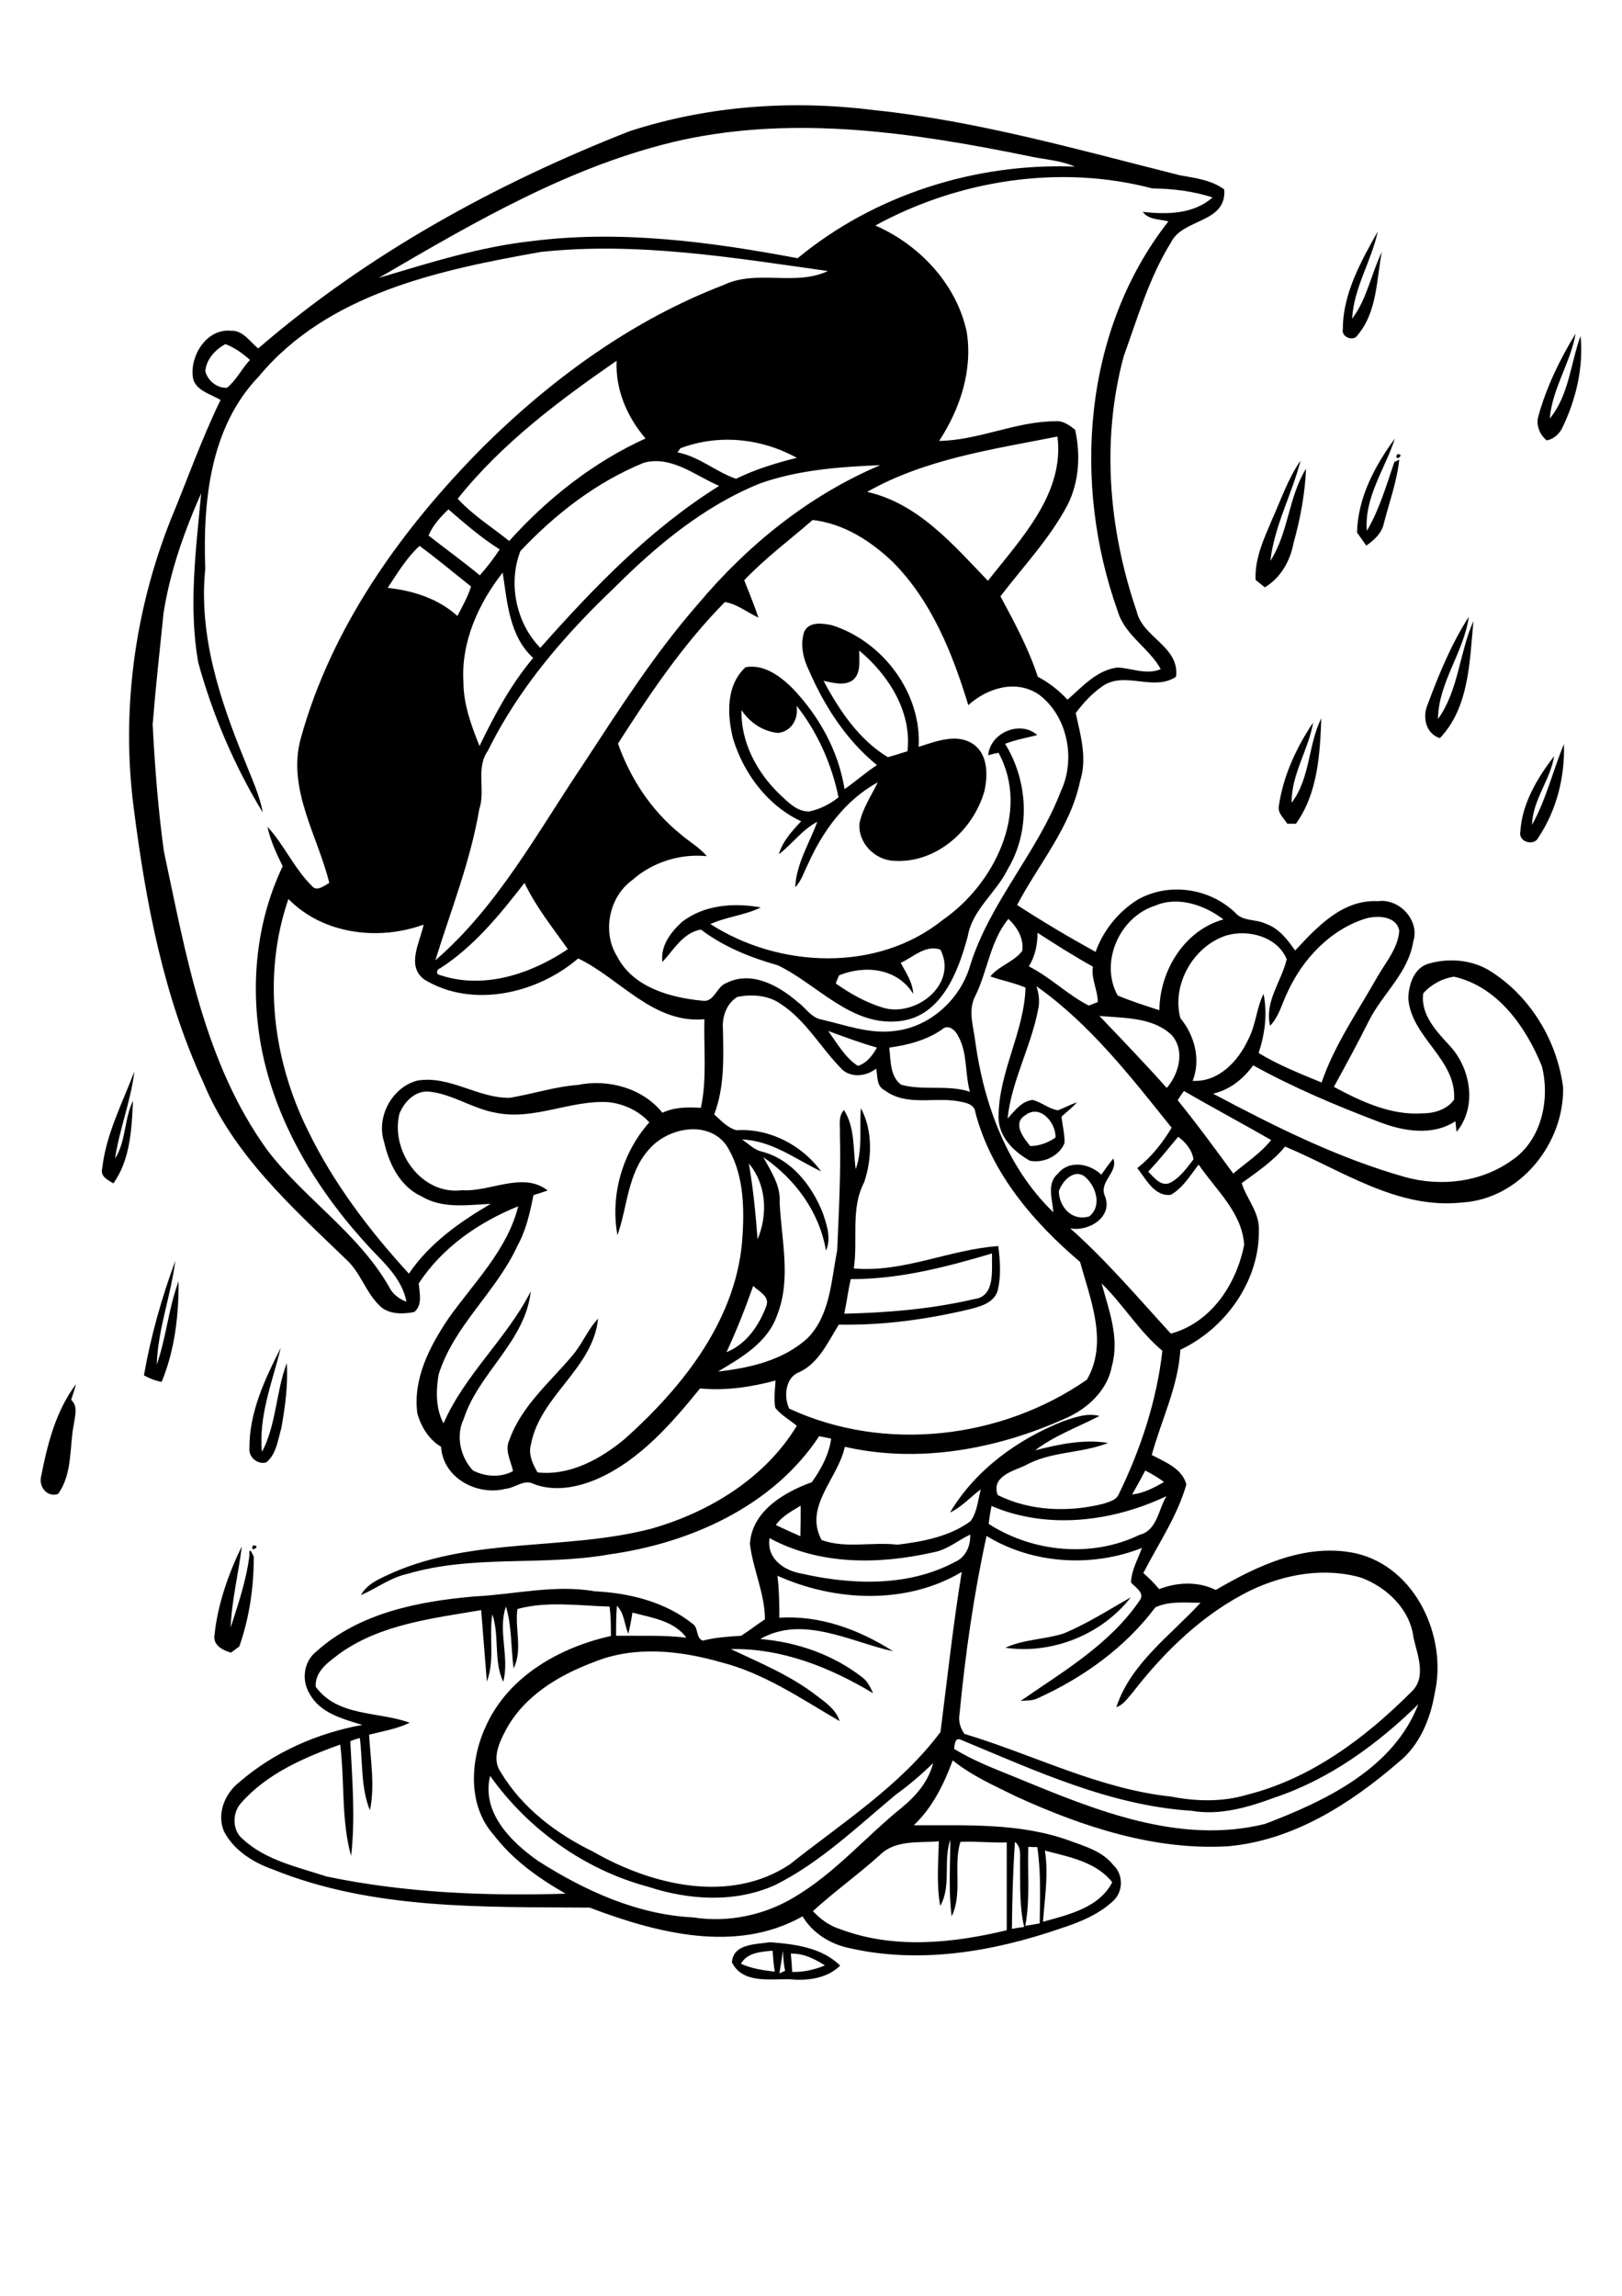 <?xml version="1.0" encoding="utf-8"?>
<!-- Generator: Adobe Illustrator 21.0.2, SVG Export Plug-In . SVG Version: 6.00 Build 0)  -->
<svg version="1.2" baseProfile="tiny" id="Layer_1" xmlns="http://www.w3.org/2000/svg" xmlns:xlink="http://www.w3.org/1999/xlink"
	 x="0px" y="0px" viewBox="0 0 595 842" overflow="scroll" xml:space="preserve">
<g>
	<path d="M290.1,716.5c0.2,2.2,0.4,4.4,0.5,6.7c4.1,0.1,8.2-0.8,12-2.4C298.8,718.4,294.7,716.3,290.1,716.5 M287.2,715.4
		c-0.4,2.8-0.8,5.6-1.3,8.3c0.5-0.2,1.6-0.7,2.1-0.9C287.5,720.4,287.3,717.9,287.2,715.4 M271.8,720.2c3.9,1.8,8.2,2.4,12.4,2.9
		c-0.4-2.5-0.6-5.1-0.8-7.7C279.1,715.8,274.1,716.1,271.8,720.2 M268.5,719.7c0.4-6.9,8.8-6.6,14-7.4c9,0.7,19,1.9,25.7,8.6
		c-4.9,4.7-11.9,5.6-18.4,5C282.5,725.7,272.4,727.6,268.5,719.7 M390.1,599.1c8.7-3.6,16.6-8.7,24.7-13.3
		c-10.6,13.7-28.9,21-46,18.5C375.5,601.2,383.1,601.3,390.1,599.1 M78.7,599.5c1.2-11.3,5.1-22.3,10-32.4
		c-1.2,10-3.7,19.8-4.1,29.8c2.8-8.7,5.8-17.4,6.9-26.5c-0.3-3.8,1.2-0.3,1.6,0.5c0,11.2-1.6,22.3-5.3,32.9c-1,0.8-2,1.5-3.1,2.3
		C81.7,605.2,78,603.4,78.7,599.5 M92.8,566.8C96.4,566.7,91.3,569.9,92.8,566.8 M15.1,541.4c2.3-11.8,5.4-24,12.8-33.8
		c-0.5,1.9-1.2,3.9-1.8,5.8c2.6,2.3,1.4,5.8,1,8.8c-1.7,8.6-0.4,18.2-5.8,25.7C17.2,549.3,14.1,545.1,15.1,541.4 M91.5,531.1
		c-0.1-13.1,5.7-25.4,11.5-36.8c-3.1,12.5-8.2,25.1-6.9,38.2c5.3-10.1,5.1-22,9.1-32.6c0.5,8-0.6,16-2,23.9
		c-1.3,4.3-1.8,9.5-5.5,12.5C94.6,537.3,91.1,534.4,91.5,531.1 M52.8,504.4c2.5-14.3,6.5-28.4,11.5-42c-1.6,12.8-6.4,25.1-6.8,38.1
		c3.5-10,4.3-20.7,8-30.6c0.1,12.4-1.4,25.3-6.2,36.9C57,506.4,54.8,505.5,52.8,504.4 M37.5,428.5c1.4-12.6,7.4-23.9,11.8-35.6
		c-1.3,10.9-5.5,21.2-7.1,32c4.1-6.4,3.3-14.5,6.6-21.2c-0.5,10.3-1,21.6-7.2,30.3C39.5,432.7,36.7,431.5,37.5,428.5 M562,302.5
		c5.2-9.3,7.6-19.8,11.7-29.6c0.4,12-2.7,24.3-9.4,34.3c-1.5,3.2-7.3,1.7-6.6-2.1c0.6-10.4,6.2-19.7,12.4-27.8
		C568.7,286.1,562.2,293.4,562,302.5 M330.4,353.1c1.9,3.6,4.4,7.1,4.6,11.4c-5.8-9.4-17.6-10.7-27.2-6.8c-0.4,1-0.9,1.9-1.2,3
		c5.3,3.7,10.9,6.9,17.1,8.8c11.9,3.8,27.8-8.3,21.3-21.2C339.5,346.3,335,351.1,330.4,353.1 M362.5,277c0.7-8.3,11.8-13,18-7.4
		c-4,1-8,1.7-11.8,3.2c8.5,13.7,9.4,31.9,1,45.9c-4.2,8.7-13,14.8-14.7,24.7c-3.5,13-9.7,29.5-25.1,31.1c-17.7,2-30-13.5-44.6-20.5
		c-10-2.8-19.9-6.8-28.2-13.1c-6.6,1.2-9.9,7.4-14.1,11.9c-0.8-5.9,3.1-11,7.2-14.7c8.1-6.3,19.1-7.1,28.9-5.3
		c-5.9,2.9-12.6,3.4-18.5,6.1c25.2,16.2,61.2,17.8,85.2-1.5c18.7-12.9,32.3-39.6,20.5-61.3C365,276.3,363.8,276.6,362.5,277
		 M473.8,294.4c6.9-9,6-21.2,10.9-31c-0.5,13.3-1.3,27.5-9.3,38.7c-0.8,0-2.4,0-3.2,0c-1.2-2-3.5-3.8-3.1-6.4
		c1.6-11.1,6.4-21.5,12.6-30.7C480,275,473.7,283.9,473.8,294.4 M292.2,258.8c0.8,4.6-1.7,9.4-6.7,10c-5.4-0.4-10.5-3.8-13.5-8.4
		c-0.3,11.7,5.6,22.8,13.9,30.8c3.1,2.9,6.5,6.6,11.1,6.4c3.9-0.9,7.5-2.7,10.6-5.2C305.1,280.3,299.9,268.5,292.2,258.8
		 M315.2,238.6c-0.1,3.6,0.8,8.1-2.3,10.8c-3.2,2.3-7.3,1-10.8,0.3c5.8,10.8,12.9,21.5,23.6,28c2.4-0.7,4.8-1.4,7.2-2.2
		C334.5,261,326,247.6,315.2,238.6 M295,231.7c1.8-3.9,6.8-3.1,10.2-2.4c18.6,5.9,32.9,24.8,31.8,44.6c6.4-2,13.9-5.1,20-1
		c5.5,3.8,5.4,11.4,4.1,17.3c-4.1,14.3-17.7,26.5-33.1,25.5c-7.1-0.2-13.4-6.7-12.7-13.8c1.1-5.4,4.3-10,6.7-15
		c-11.9,6.5-20.2,17.9-25.6,30c-1.5,2.9-2.4,6.2-4.7,8.5c0.4-8.6,5.2-16.1,8.1-24c-5.6,2.9-9.2,8.2-14.1,11.9
		c1.4-4.8,4.8-8.5,8.2-12.1c-12.3-5.7-21.1-17.5-25-30.3c-2.2-8.8-2.6-19.6,4.6-26.2c6.7-1.2,12.6,3.2,17.1,7.6
		c9.8,10.2,17,23.1,19.2,37.1c4.1-2.8,7.7-6.1,11.9-8.8c-11.2-9.1-19.2-21.5-24.9-34.6C294.7,241.7,293.4,236.5,295,231.7
		 M523.7,258.4c4.1-11.1,8.7-22.2,15.1-32.2c-1.8,13-11.2,24.2-11.3,37.5c7.6-10.6,7.8-24.3,13-35.9c-1.4,14.6-1.5,31.6-12.3,42.9
		C523,269.1,521.7,262.9,523.7,258.4 M466.6,190.6c3.3-7.3,5.9-15.1,10.5-21.7c-3.2,12.4-9.6,23.9-11.1,36.8
		c6.7-10.3,6.6-23.4,13.1-33.8c-0.4,9.2-2.1,18.4-4.6,27.3c-1.2,6.5-4.7,12.7-10.5,16.2c-1.1-0.9-2.3-1.8-3.4-2.7
		C460.2,204.9,463.6,197.7,466.6,190.6 M512.5,166.6C515.9,166.3,511.2,169.9,512.5,166.6 M497.8,195.3c0.3-12.8,6.5-24.4,13.9-34.5
		c-3.6,11.2-11.3,21.5-10.3,33.9c4.6-7.8,7.2-16.8,10.1-25.3c0.4-0.2,1.3-0.6,1.8-0.8c-0.9,8.1-3.7,15.7-5.7,23.5
		c-0.8,3.6-3.6,6-6.4,8C500.1,198.5,498.9,196.9,497.8,195.3 M564.3,152.7c3-10.8,7.9-20.9,13.7-30.4c-1.9,10.8-8.6,20.2-9.5,31.2
		c7.1-8.6,7.6-20.2,11.3-30.3c1.1,11.5-1.6,23-6.5,33.3c-1.1,2.5-3.2,4.5-5.9,5C564.8,159.5,563.4,155.9,564.3,152.7 M492.6,120.6
		c0-12.9,6.7-24.8,12.8-35.7c-2.3,10.9-8.8,20.6-9.4,32c5.5-7.3,7-16.5,10.9-24.5c-2,10.3-1.7,21.9-8.8,30.4
		C496.7,125.4,491.9,123.8,492.6,120.6 M383.3,678.7c1.4,8.7-0.1,17.5-0.7,26.1c9.3-2.6,20.6-5.1,25.4-14.5
		C402.1,682.8,392.1,681,383.3,678.7 M377.2,677.3c-0.3,9.7,0.7,19.4-1.1,29c1.7-0.3,3.5-0.6,5.3-0.9c0.1-9.4,0.5-18.8-0.9-28
		C379.3,677.4,378.2,677.4,377.2,677.3 M372.3,675.5c-0.7,10.6-1,21.3-1.1,31.9c1.5-0.3,3-0.5,4.5-0.7c-1.8-7.6-1.4-15.5-1.5-23.2
		C374.1,680.7,374.8,677.4,372.3,675.5 M322.9,680.2c-8,7.2-16.8,13.5-24.7,20.7c2.8,3,6.1,5.4,10,6.6c19.6,7.4,41.2,5.2,61.1,0.4
		c0-10.8,0-21.5,0-32.2c-5.7,0.2-11.4-0.5-17-0.2c-2.7,8.9,0.9,18.9-3.2,27.3c-1.2-9.3-0.5-18.8-0.5-28.1
		c-2.7,7.9,0.5,16.9-3.7,24.3c-1.4-7.8-0.7-15.8-0.5-23.7C337,675.9,328.5,674.7,322.9,680.2 M328.7,658.1
		c-14.2,11.8-27.8,25-44.5,33.3c-14.6,6.5-31.3,5.5-46.3,0.6c-23.3-6.2-44.1-21-58.1-40.7c-3.3,13.3,7.6,24.2,17.6,31.2
		c17.1,10.9,36.4,19.7,56.9,20.7c12.8,2,26.2-0.8,37.2-7.5c14.7-8.7,25.9-21.9,39.1-32.6c5.3-4.3,10-9.7,11.7-16.5
		C338.1,650.7,333.6,654.6,328.7,658.1 M467.7,659.2c-9.7,3.6-20.2,6.7-30.6,4.9c-29.8-1.9-57.3-14.7-84.5-26
		c-2.3-1.2-2.4,1.7-2.6,3.3c7.2,4.4,15.1,7.4,23,10.6c28.6,11.8,59.7,24.7,91.1,16.9c22.2-8.5,47-20.2,56.2-43.9
		C505.2,639.8,487.7,652.5,467.7,659.2 M226.3,588.9c-0.3,3.6-0.3,7.3-0.3,11c8.6,0.1,17.2-0.3,25.8,0.7c-4.7-6.3-12.8-7.3-19.8-9.2
		c-0.4,2.6-0.9,5.2-1.5,7.8C229,595.8,229.1,591.7,226.3,588.9 M189.8,590.1c-1,7.3,2,15-1.4,21.8c-1-7.6-0.6-15.4-2.8-22.7
		c-3.1,8.8,1.4,18.5-1,27.6c-3.6-7.6-1.3-16.8-4-24.8c-1.3,8.1,1,16.8-2,24.7c-0.7-8.7-1.4-17.5-2.1-26.2
		c-17.6,3-36.3,5.1-51.3,15.5c-4.2,3.2-9.7,6.6-9.4,12.6c8.1,11.1,23,9,34.5,13.2c-4.7,2.3-9.9,3.1-14.9,4.4
		c0.5,9.2,2.2,18.6,0.3,27.7c-3.4-8.3-2.6-17.7-3.7-26.5c-1.2,0.3-2.4,0.7-3.5,1.2c0.7,14,1.9,28.1,0.3,42.1
		c-3.7-13.3-2.3-27.3-4-40.9c-13.3,4.8-27,10.7-36.5,21.6c-3.2,3.7-3.1,10,0.8,13.1c8.4,7.8,20.1,10.2,30.7,13.7
		c28.8,6,58.3,7.2,87.7,6.3c-10-5.7-19.5-12.5-26.5-21.7c-9.7-11-8.5-27.8-2.5-40.3c8.3-17.9,27-28.4,45.6-32.5
		c0-3.6,0-7.2-0.5-10.8C212.4,588.9,200.7,587.1,189.8,590.1 M285.2,577.9c0.6,5.1,0.7,10.3,0.7,15.4c14.9-1,29.4,4.4,41.7,12.3
		c-15.7-3.5-33.2-13.4-48.7-4.5c13.5,1.1,26.9,5.8,37.6,14.2c1.8,1.4,2.8,3.6,3.8,5.7c-15.8-9.5-33.5-16.6-52.2-16.2
		c10.8,5.1,22,9.7,31.5,17.1c3.3,2.5,7.1,5.1,8.4,9.3c-14-8.1-27.7-17.6-43.6-21.6c-15-4.3-31.6-6.1-46.4-0.1
		c-12.9,4.8-25.7,12.4-32.4,24.9c-2.4,4.5-5.3,10.6-2,15.4c7.8,13.1,20.4,22.7,34,29.3c21.4,12.3,50.2,19.3,72.2,4.6
		c19.1-15.2,40.3-28.6,55.2-48.5c2.5-19.5,4.6-39.2,7.8-58.7C332.5,588.6,306.3,587.4,285.2,577.9 M361.9,563.3
		c-4.7,21.5-7.8,43.3-9.9,65.2c-0.5,2.6,0.2,5.2,1.8,7.4c25.3,7.6,49.3,20.2,75.9,23c9.2,1.8,18.8,2,27.8-0.7
		c23.5-5.9,43.6-21,60.4-37.9c5.5-5.3,2-13.5,0.6-19.8c-1.3-10.4-9.8-18.4-19.2-21.9c-13.4-3.9-28-1.3-40.4,4.6
		c-17.4,8.5-31.6,22.3-43.4,37.5c-1.8,2-3.3,4.5-6,5.4c5.3-16.1,19.9-26.3,30.9-38.3c-5.5,0-11.6-0.7-16.6,1.7
		c-11.1,14.8-26.5,25.8-43.3,33.4c-1.9,0.9-4,0.7-6.1,0.9c15.6-10.8,32.8-20.8,43.7-36.9c2-2.7-1.7-4.8-3.2-6.5
		c0.1-4.5,2.5-8.5,4-12.7C400.6,574.9,378.9,573.7,361.9,563.3 M342.4,569.3c-19.9,4.5-41.7,4.8-60.1-5.2c-1.2,7.4,5.2,11.9,11.7,13
		c18.5,4.2,39.1,4.9,56.2-4.2c4-1.7,5.9-5.9,5.7-10.1C351.4,564.9,347.5,568.4,342.4,569.3 M284.6,559.3c3,1.4,6,2.8,9,4.1
		c0.1-3.7,0.1-7.5,0.1-11.2C290.5,554.2,286.9,556,284.6,559.3 M363.7,552.3c-0.4,2.2-0.8,4.3-1,6.6c16.2,10.4,37.8,12.5,55.3,4
		c6.5-1.6,6.9-9.3,9.9-14.2C408.1,558.1,384.2,561.1,363.7,552.3 M420.1,539.3c-1.5,3-3.2,5.9-4.8,8.8c4.3-0.5,8.1-2.5,11.7-4.6
		C424.8,541.9,422.5,540.5,420.1,539.3 M404.1,470.7c2.7,9.8,6.6,19.9,3.8,30.2c-1.6,9-9,15.8-17.1,19.3
		c-25.1,11.3-53.8,16.6-80.9,10.4c-2.4,11.6-15.2,21.9-8.5,34.2c8.8,3.2,18.6,0.6,27.8,1.7c9.3-1.1,19.2-3,26.8-8.6
		c2.5-3.3,2.7-7.8,3.8-11.7c-3.8,2.8-7,6.5-11.3,8.5c9.3-15.6,24.8-26.9,41.6-33.5c4.2-1.4,8.7-3.1,13.2-1.9
		c-7.9,4.1-16.5,7.2-23.6,12.6c8.7-2.2,17.9-4.2,26.8-2.7c-9.9,3.9-21.1,3-30.5,8.3c-4.5,2-12.5,4.1-10,10.8
		c11.8,5.9,26,6.4,38.7,3.2c2-0.7,4.6-1.2,5.6-3.3c8.1-16.6,14-34.4,16.1-52.8C417.8,488.2,412.1,478.5,404.1,470.7 M276.3,471.6
		c-2.9,8.2-6.1,16.3-9.8,24.3c7.3-2.9,12-9.9,14.6-16.9C282.5,475.4,278.3,473.6,276.3,471.6 M312.1,469.1c-1,4.2-1.5,8.5-2.4,12.7
		c16-0.4,32.1-1.7,47.8-5.4c7.8-1,6.2-11,6.4-16.7C347,464.7,329.8,469.2,312.1,469.1 M388.4,436.9c0.2,5.9,4.9,11.1,11.2,9.2
		c4.8-3.9,2.4-11.3-1.8-14.7C393.8,428.6,389.6,433.3,388.4,436.9 M274.7,426.7c1.6,9.2,2.5,18.5,3.2,27.8
		C281.7,445.5,281.2,434.4,274.7,426.7 M432.2,416.9c-3.6,4.3-7.1,8.7-11,12.8c2.2,2.2,4.9,5.9,8.4,3.9c3.4-1.9,5.8-5.3,8.2-8.4
		C437.3,421.7,434.9,418.9,432.2,416.9 M376.1,409c-4.8,3-0.7,8.2,1.8,11.3c3.4,0,6.5-1.2,9.3-3.1
		C387.4,411.8,381.6,404.8,376.1,409 M434.3,400.1c-0.8,1.1-1.6,2.3-2.3,3.4c7.1,8.7,13.7,17.8,20.4,26.9c4.7-4,10-7.4,13.9-12.3
		C455.7,412,444.8,406.2,434.3,400.1 M146.5,408.5c-3.3,13.7,8.1,29.9,23,28c10.4,0.7,22.3-7,31.4,0.1c-1.7,0.6-3.5,1.2-5.2,1.7
		c-1.3,6.4-2.7,12.9-5.9,18.6c-7.7,16.9-23.3,29.2-28.9,47.2c-1,6-1.1,12.5,1.8,17.9c7.8-17.9,23.2-31.1,32-48.4
		c-2,18.4-19.1,29.8-24.6,46.8c-3,6.2-1.2,14,3.4,18.9c4.5,2.3,10.2,2.7,14.7,0.2c-0.8-3.8-3.2-7.7-1.3-11.5
		c4.4-12.4,14.9-21.1,23.1-30.9c3.6-4.2,5.6-9.5,9.4-13.5c-1.9,18.4-21.2,28.2-24.6,46c-1.1,3.7,0.6,7.3,2.4,10.4
		c11.9,1.3,23.1-4.9,32-12.3c21.7-19.4,41.6-44.6,43.2-74.8c0.7-11.1,0.2-23.5-6.1-33.1c-7-9.2-21.5-6.1-28.2,1.7
		c-7.9,8.7-7.9,21.1-11.6,31.5c-2.7-14.6,1.8-30.3,11.7-41.4c-3.9-4.2-9.3-6.8-15.1-7.4c-13.9-0.8-27.3,6.8-41.2,3.9
		c-8.7-1.5-16.2-7.1-25-7.8C152,400.2,148.2,404.2,146.5,408.5 M303.8,378.1c3.3,4.5,6.2,9.8,10.9,12.8c3.3-1,5.4-3.9,7-6.7
		C315.7,382.5,309.8,380.3,303.8,378.1 M345.5,377.6c-5.7,3.9-12.5,5.7-19.3,6.6c0.6,4.7,0.2,10.4,4.3,13.6
		c8.2,2.3,17.1-0.1,25.3,2.6c-1.9-6.7-0.8-14.2-4.3-20.4C350.5,377.8,347.8,375.4,345.5,377.6 M403.3,372.6
		c8.3,8.7,16.7,17.4,24.7,26.4c4.5-5.2,6.8-13.8,1.8-19.4C422.9,373,412.3,373.4,403.3,372.6 M270.5,365.6c-4.1,2.5-5.7,7.5-5.3,12
		c0.2,10.4,0.6,21.1-3.2,31.1c2.4,2.2,4.9,4.9,8.1,5.8c12-0.8,24.1,5.4,31.1,15.1c-9.4-4.5-18.1-11.3-29-11.7
		c2.3,1.5,4.3,3.7,7.1,4.4c10.9,2.7,18.5,12.4,22.5,22.5c1.5,4.4,3.2,9.3,1.2,13.9c-2.4-14.2-11.3-26.3-23-34.3
		c2.8,5.1,6.4,10.4,6,16.5c0.6,13.8,4.4,28.2-1,41.6c-3.5,10-13.1,15.4-21.6,20.5c11.7-1.3,23.9-4.1,32.8-12.2
		c8.4-8.5,8.7-21.2,10.9-32.2c0.6-14.2,1.4-28.4,1-42.6c0.2-3-0.8-6.5,1.5-8.9c4.1,6.5,3.3,14.4,4.3,21.7c2.6-7.2,1.3-14.9,1.9-22.4
		c4.4,8.2,4.1,18.6,1.2,27.2c-5.1,9.7-2.2,21.1-3.8,31.6c18.2,1.6,35.2-7,53-8.2c0.7,5.5,1.1,11.2-0.3,16.6c-1.5,4.2-6.1,5.5-10,6.5
		c-15.8,3.8-32,6-48.2,5.7c-4,6.4-7.3,14-14.4,17.4c-5.2,1.8-5.9,9-3.8,13.4c34.9,16.2,77.8,11.2,109.2-10.6
		c7.9-13.6,1.3-29.4-2.5-43.2c-17.1-14.5-32.6-32.6-38.4-54.8c-0.3-3.3-4.1-3.7-6.7-4.2c-8.8-1.4-18.8,1.9-26.5-3.9
		c-3.2-1.5-2.6-5.2-3.2-8c-3.4,2.7-8.6,3.5-12.2,0.6c-8-7.9-13.5-18.4-23.1-24.5C281.5,364.9,275.7,364.6,270.5,365.6 M522.1,364.3
		c-1.1,7.7,4.8,13.9,9.6,19.1c7.8,8.3,10.3,22.5,2.6,31.7c-0.1-1-0.3-3-0.4-3.9c-8.4,5.5-19.1,3.7-27.9,0.3
		c-15.8-6-31.5-12.6-46.3-20.8c-3.6,5-8.6,9-14.7,10.4c22.6,12,45.7,23.6,70.5,30.6c13.1,3.6,27.8,1.9,39-6.1
		c11-7.3,14.2-22.4,11.1-34.6c-5.8-14.3-16.2-29.2-32.2-32.8C529.1,358.8,524.9,361.1,522.1,364.3 M380.6,342.1
		c0,4.3-0.9,8.7-3.2,12.3c7.9,4,14.2,10.4,22,14.4c0.8-0.3,2.5-1,3.3-1.3c0-4.4-2.5-8.5-1.8-13C394,350.7,387.3,346.4,380.6,342.1
		 M369.9,337c-6.8,8.3-7.6,19.3-12.3,28.6c-2.6,5.3-0.4,11.2,0.2,16.7c3.2,22.9,11.7,46,28.6,62.3c-0.3-4.7-2.6-10.6,1.7-14.2
		c4.1-5.1,11.6-3.7,15.9,0.4c1.4-2,2.8-4,4.4-5.9c1.9,5-5.4,8.5-3.1,13.7c3.1,7.7-5.9,13.2-12.7,11.9c13.3,11.8,24.9,25.5,36.9,38.6
		c14.8-4,24.1-18.2,26.9-32.6c-0.8-11.9-10.4-20.1-16.7-29.4c-3.1,4-5.7,8.5-10.2,11.1c-6.1,0.7-9.1-5.8-12.3-9.8
		c5.2-4.1,9.2-9.2,12.6-14.8c-15-18.7-29.9-38-49.6-51.9c0.9,2.8,1.3,5.7,0.6,8.6c-2.6,13.6-9.7,26-11.2,39.9
		c2.6-2.7,5.1-6.4,9.2-6.8c3.3,0.8,5.9,3.3,9.3,3.8c2.4-0.9,4.6-2.2,7-2.9c-1.8,1.9-3.8,3.5-5.7,5.2c0.3,3.2,1.2,6.4,1.1,9.7
		c-1.9,4.8-7.8,7.5-12.7,6.5c-5.9-3.3-11.4-8.7-11.5-15.8c-0.1-16.5,9.4-31.3,9.9-47.7c-4.2-1.8-8.7-2.6-12.9-4.1
		c3.2-4,8.7-5.3,11.7-9.4C375.6,344,373.1,340,369.9,337 M472.2,364.1c-2,4.1-3,8.7-6.3,12.1c-2.1-9,4.2-16.2,6.1-24.4
		c-3.4-8.3-14.1-11.1-22.2-8.7c-12,3.9-20.1,18-16.8,30.3c5.2,6.3,7.6,15.2,4.5,23c9.6,0.5,16.8-7.3,20.5-15.4
		c2.7-5.2,2.9-11.2,5.5-16.5c1.5,7.3,0.5,14.7-1.8,21.7c7.3,4.4,15.3,7.6,23.1,10.8c4.8-14,13.4-26.2,20.6-39
		c3.1-5.3,7.4-10.3,7.9-16.6c-1-5.5-7.8-5.7-12.1-4.6C488.1,340.8,477.8,351.7,472.2,364.1 M423.6,332.2
		c-13,4.2-20.3,20.8-13.6,32.9c5,2.1,10.1,3.7,15.3,5.4c0.1-14.4,9.1-29.3,23.5-33.3C441.9,331.9,432,328.5,423.6,332.2
		 M112.9,414.5c9.4,19.4,22.6,36.8,37.1,52.6c7.5-11.1,18.6-18.9,30-25.6c-8.4,0.4-17.6,1.9-25.3-2.7c-7.9-3.6-12-11.9-13.8-20
		c-3-9.1,2.9-20.1,12.2-22.5c11.9-2,22.3,6.6,34,6.3c8.4-1.4,16.5-4.1,24.9-4.7c11.1-2.3,23.8,1.2,31,10.2c4.4-2.1,9.3-2.1,14.1-1.8
		c2.3-10.7,1-21.7,1.3-32.5c-18.8,1.7-30.9-14.9-46.3-22.3c-15,12.9-38.9,18.5-56.5,7.7c-6.7-5-1.5-13.7-0.2-20.1
		c-16.5,6-36.9,3.6-49.6-9.4C96.2,357.5,100,388.5,112.9,414.5 M161.5,355.1c-1.4,0.4-1.7,2.3-0.1,2.5c16,5.4,33.4-0.4,46.9-9.5
		c-5.6-7.9-11.7-15.5-15.9-24.3C183.4,335.4,174,347,161.5,355.1 M170,250.1c0,8.2,2.9,16,5.9,23.5c5.5-11.4,11.5-22.6,19.7-32.3
		c-8.8-8-9.5-20.4-11.2-31.3C175.5,221.3,169.1,235.5,170,250.1 M142.2,215.6c9.3,1,18.5,3.9,25.6,10.3c1.8-3.5,3.8-7,5-10.8
		c-6.3-5-12.5-10.2-18.9-14.9C149.2,204.5,145.8,210.2,142.2,215.6 M273,212.8c1.8,4.6,3.7,9.1,5.2,13.7c-4.1-1.9-7.8-5-12.3-5.7
		c-15.3,15.5-27.5,33.6-39.2,51.9c4.5,12.8,12.2,24.5,22.8,33.1c3.2,2.8,7,4.9,9.8,8.2c-9.8-1-20,2.2-27.4,8.8
		c-8.5,6.1-11.1,19.1-5.5,28c5.8,11.3,19.5,15.1,31.2,16.2c4.4,0.8,5.2-5.2,8.9-6.5c9.1-4.6,19.1,0.9,26,6.9c3,2.1,5,5.8,8.8,6.5
		c8.8,2,17.6,5.4,26.8,4.2c13.2-1.4,24.4-11.8,27.9-24.4c7.3-23,24.5-41,33.1-63.4c5.6-11.7,2.6-27.6-7.9-35.5
		c-8.4-5.8-19-2.5-26,3.8c-5.8-19-13.5-38.3-27.8-52.6c-8.1-7.7-18-14-29.3-15.3C289.6,198.1,280.7,204.7,273,212.8 M164.5,186.8
		c-2.9,2.8-5.7,5.8-7.3,9.6c6.2,4.9,12.7,9.5,18.8,14.6c2.7-3,5.1-6.2,7.3-9.5C176.5,197.2,170.5,192,164.5,186.8 M278.8,177.3
		c-20.6,8.3-38,22.8-53.6,38.4c-18.3,17.4-35,36.8-46.2,59.6c-4.6,6.4-0.8,14.5-3.2,21.5c-3.2,19-10.4,37-16.1,55.4
		c22.8-19.7,37.3-46.7,53.9-71.4c13.3-20.3,26.4-40.9,42.4-59.2c18.2-21.7,40.7-39.9,66.9-51C308.1,171.2,292.9,172.3,278.8,177.3
		 M236.2,169.7c-17.4,7.1-32.5,18.8-45.3,32.4c-4.6,11.8-1.6,26.4,7.3,35.5c19.6-22.1,40.3-43.6,65.6-59.4
		C255,174.4,246.3,167,236.2,169.7 M249.6,164.4c-0.3,0.4-0.8,1.1-1.1,1.5c7.9,1.5,14.2,7.2,21.5,9.7c7.1-3.5,14.7-5.8,22.3-7.7
		C279.2,160.7,263.6,159.1,249.6,164.4 M318.1,180.4c18.7,4.2,31.6,19.4,44.3,32.6c12-15.3,28.2-32,25.5-52.9
		C364.2,164.8,339.4,168.3,318.1,180.4 M167.9,182.9c5.5,6,12.5,10.4,18.9,15.5c14-15.6,30.9-28.9,50-37.6
		c-6.8-7.9-11.1-18-10.6-28.5C205.1,146.9,184.1,162.6,167.9,182.9 M75.3,136c0.7,3.5,4.4,6.5,8,6.2c3.4-2.8,5.4-7,8.4-10.2
		c-2.7-2.4-5.6-4.5-9-5.8C79,128.2,75.8,131.6,75.3,136 M198.4,92.4c-37.2,6.6-78.2,15.2-103.5,45.7c-17.9,18.6-20.5,45.9-19.6,70.5
		c-2.5,24.4,5.4,48.2,14.5,70.4c2.4,6.2,5.4,12.4,6.6,19C86,280.9,78,262.2,72.7,242.9c-3.6-20.5-0.8-41.4,1.1-62
		c-6.2,14-11.4,28.6-13.8,43.9c-1.4,13.6-2.9,27.2-4,40.9c0.8,15.5,2,31,4.1,46.4c8.1,37.9,14.8,77.8,38.1,109.9
		c13.6,17.7,33.3,30.3,44.5,49.9c1.3,2.7,3.7,4.5,6.4,5.5c-1.5-7.9-7.4-13.5-12.7-19c-19.1-20.4-34.5-45-40.2-72.6
		c-4.6-22.7-2.6-47,7.5-68.1c-2.3-4.7-4.5-9.4-5.6-14.5c6.2,6.7,9.8,15.3,16.3,21.7c1.8,2.3,4.5-0.1,6.4-1.1
		c-4.3-17.4-15.5-34.4-10.5-52.9c11.4-41.3,37.2-77.1,67.1-107.2c25.3-25,54.7-46.4,88.1-59.2c12.1-5.8,26.2,0.6,38.2-5.1
		C268.9,94.5,233.6,88.6,198.4,92.4 M321.1,82.7c16.2,7.1,29.7,21.4,33.5,38.9c2.3,14.1-2.4,28.4-10.1,40.1
		c14.6-0.2,28.1-7.2,42.7-7.2c2.8-0.3,5.1,1.5,7.2,3.1c2,9.2,1.5,19.1-2.8,27.6c-6.5,12.3-16.2,22.5-24.6,33.5
		c5.1,9.5,10.3,19.1,13.7,29.5c4.1,2.1,7.8,5.1,10.9,8.4c5.5-4.8,10.8-10.9,18.4-11.8c5.3,0.3,10.6,2.8,15.8,0.6
		c-4.3-7.8-13.2-12.4-15.8-21.3c-16.7-46.7-12.7-103,18.6-142.9c-3.3-0.9-7.2-0.5-9.4-3.5c8.7,1,18.7,0.9,25.6-5.3
		c-7.1-2.3-14.6-3.2-22.1-3.3C388.8,60.2,351.7,66,321.1,82.7 M249.9,51.4c-40,9-75.8,30-110.9,50.5c18.5-5.5,37-11.4,56.3-13.5
		c32.5-4.1,65.4,0.3,97.3,6.3c28.2-23.3,65.3-35,101.7-33.6c-5.5-2.4-11.5-2.6-17.2-3.9C335.4,48.7,292.1,42.2,249.9,51.4 M231,48.1
		c28.9-9.4,59.8-11.5,89.8-7.7c38.1,4,75,14.6,112.1,23.9c5.6,1,11.5,1.7,16.2,5.2c0.9,12.5-15.3,10.5-19.6,19.5
		c-8,12.9-12.2,27.6-17.3,41.7c-8.3,30.8-5.5,63.6,4.8,93.6c2.2,9.6,15.8,12.8,14.4,23.9c-8.3,5.5-18.7-2.2-26.9,3.4
		c-3.9,2.7-7.1,6.2-9.9,9.9c1.8,8.2,4.3,16.6,1.6,25c-3.5,16.9-15.2,30.4-23.1,45.4c9.4,6.1,19,11.8,28.8,17.2
		c2.8-7.9,8.4-14.8,15.5-19.2c11.4-6.4,26.2-4.2,35.6,4.7c2.8,3.4,7.7,2.4,11.4,4.2c4.8,1.7,7.9,5.8,10.7,9.8
		c8.1-8.7,17.4-18.8,30.4-18.1c7.9-1.1,15.5,7.2,12.9,14.9c-1.8,11.4-11.2,19-16.2,28.9c-4.1,8.2-8.5,16.3-12.9,24.3
		c10.1,5.4,21.1,10.6,32.8,9.7c4.2,0,8.8-1.5,11.3-5c1-14.9-15.9-22.9-16.8-37.3c0.2-5,2.1-11.1,7.5-12.6c7.6-2.2,16.3-1.4,23,3
		c14.5,9.3,24.1,25.4,26.3,42.4c0.4,20.6-15.8,40.9-37,42.2c-23.8,2.6-44.1-11.8-65-20.5c-4.4,5.4-10.3,9.3-15.9,13.4
		c1.8,5.8,6.5,10.7,6.3,17.1c0.3,18.7-12.2,36.2-28.8,44c-0.8,13.5-7,25.8-10.5,38.6c4.9,2.6,11.1,4.9,12.7,10.8
		c-3.3,11.6-10.3,21.8-15.8,32.5c2.1,1.8,4,3.7,5.8,5.9c6.8-2.6,14.2-2.9,20.8,0.3c15.4-9,33.2-17.4,51.5-13.4
		c21.8,5.1,33.5,30.6,28.8,51.3c-1.6,9.5-5.6,19.2-13.3,25.3c-17.7,15.3-38.7,28.7-62.5,30.8c-26.9,1.6-53.2-7.1-77.4-18.1
		c-8.1-4-16.6-7.7-23.6-13.4c-3.3,8.8-7.4,17.3-14.3,23.8c19.2,0.1,38.9-1,57.3,5.7c5.7,2.1,12,3.9,15.9,8.9c3.7,3.4,3.7,9.7,0,13.1
		c-5.5,5.2-12.7,8-19.8,10.3c-24.5,8.4-51.2,12.9-76.8,7.1c-7.1-1.4-13.7-5.5-17.4-11.7c-24.4,13.8-53.6,6.1-78.1-3.2
		c-39-0.3-79.4,0.9-116.2-14c-7.1-2.5-14-6.8-17.7-13.5c-3.2-6.5,0-14.4,5.5-18.6c12.7-11,28.6-17.9,45-20.9
		c-7.1-2.2-15.5-4.3-19.3-11.4c-3.1-4.9-2.2-11.8,2.3-15.4c15.7-14.2,37.4-18.5,57.9-20.3c14.8-0.7,29.6-4.5,44.4-1.9
		c12.7,0.6,25.9,3.9,36,12c2.1,1.5,1,5.1,3.6,6.1c4.6-1.2,9.4-1.5,14.1-1.8c3-1.9,5.7-4.1,8.7-6c0-9.5-4.4-18.3-5.5-27.7
		c0.7-12,12.6-19,22.7-22.6c3.4-4.8,6.3-10.1,7.1-16c-1.5-0.3-3-0.6-4.4-0.9c-17,25.8-47.5,39.3-77.2,43.4
		c-24.4,4.3-49.8,0-73.8,7.1c-6.2,1.3-11.3,5.3-17.1,7.8c2.4-4.4,7.3-6.2,11.6-8.2c29.9-13.1,63.6-8.1,94.7-16.1
		c21.3-6,41.9-18.5,53.6-37.8c-2.6-2.2-5.8-3.9-7.9-6.6c-0.6-3.3-0.1-6.7,0.1-10c-9,2.4-18.3,3.8-27.7,2.9
		c-10.5,12.9-22,26.2-37.5,33.1c-7.3,3.2-16,4.9-23.6,1.9c-3.5-1.8-6.7,1.5-10.2,1.8c-10.4,2.7-23-3.9-23.7-15.4
		c-4.5-2.7-7.3-7.3-8.7-12.2c-1.7-12.8,4.6-24.8,11.5-35c9.3-13.1,21.5-25,25.5-41c-14.4,5.8-27.9,15.1-36.5,28.3
		c0.3,3.5,1.5,8-1.7,10.5c-4.3,0.8-9.6,0.9-12.8-2.5c-5-4.9-6.9-12.1-12.1-16.8c-20-19.3-41.6-38.6-52.4-64.9
		C60,365.4,53.5,331,49.1,296.7c-4.7-35.7,0.2-72.4,13.4-105.8c6.1-14.7,11.4-29.8,18.4-44.2c-3.7-2.3-9.6-3.5-10.2-8.6
		c-0.9-7.9,5.2-17.6,13.9-16.8c4.4-0.3,7.1,4,10.1,6.5C134.8,93.2,181.8,67.4,231,48.1"/>
</g>
</svg>
